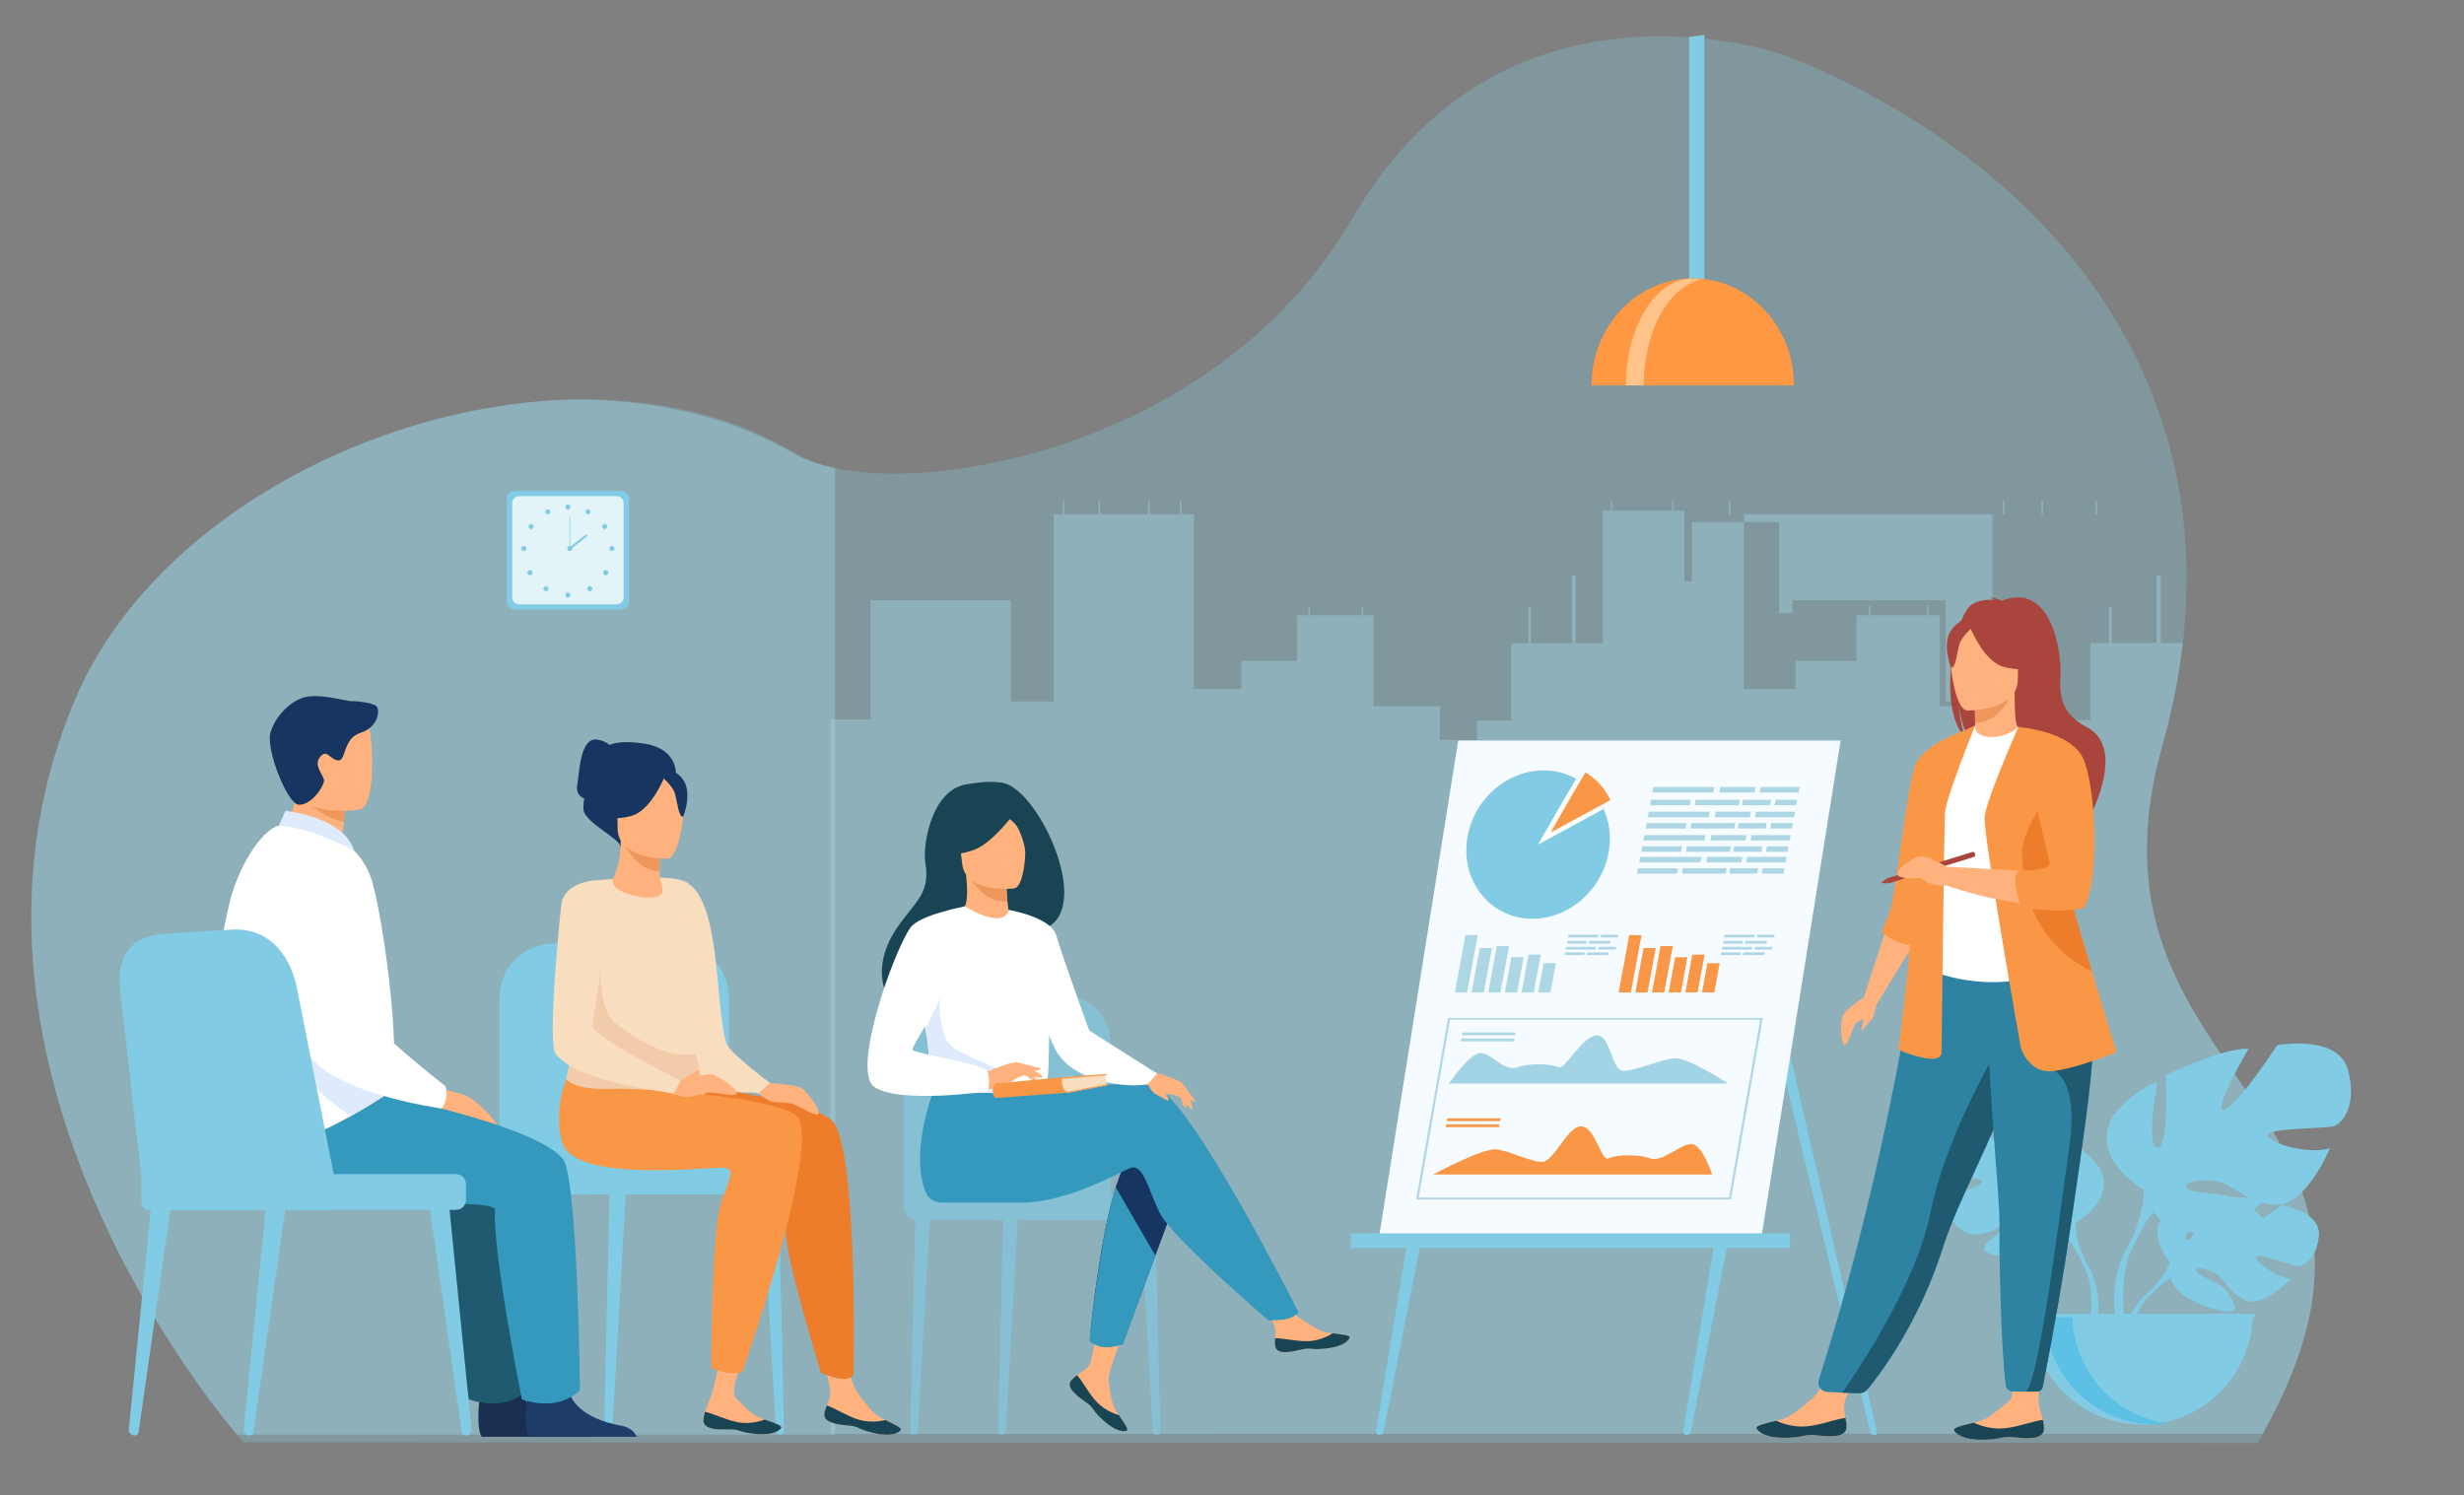 <svg xmlns="http://www.w3.org/2000/svg" xmlns:xlink="http://www.w3.org/1999/xlink" id="_x2018_&#xCE;&#xD3;&#xC8;_x5F_1" x="0px" y="0px" viewBox="0 0 3007.2 1824.9" style="enable-background:new 0 0 3007.2 1824.9;" xml:space="preserve"><rect x="0" y="0" width="3007.2" height="1824.9" fill="#808080" stroke="none"/><style type="text/css">	.st0{opacity:0.3;fill:#81CBE5;enable-background:new    ;}	.st1{opacity:0.4;}	.st2{fill:#A3D4E5;}	.st3{opacity:0.4;fill:#A3D4E5;}	.st4{fill:#81CBE5;}	.st5{fill:#FF9843;}	.st6{fill:#FFC48A;}	.st7{fill:#5CC1E5;}	.st8{fill:#F5FBFF;}	.st9{fill:#FFFFFF;}	.st10{fill:#F99746;}	.st11{fill:#AED7E5;}	.st12{fill:#FFB27D;}	.st13{fill:#184454;}	.st14{fill:#A9453D;}	.st15{fill:#ED975D;}	.st16{fill:#2E83A3;}	.st17{fill:#5F9AA8;}	.st18{fill:#1F5A70;}	.st19{fill:#ED7D2B;}	.st20{opacity:0.6;}	.st21{fill:#163560;}	.st22{fill:#3598BD;}	.st23{fill:#DFEBFD;}	.st24{fill:#F9DDBF;}	.st25{fill:#F2CCAA;}	.st26{fill:#1B3051;}	.st27{fill:#1E3C68;}	.st28{opacity:0.78;fill:#FFFFFF;}</style><path class="st0" d="M2639.3,908.9c4.5-15.8,8.4-31.4,11.8-46.9c5.8-26.2,10.1-52,13-77.2c1.5-13.2,2.7-26.3,3.4-39.3 c19.4-327.3-201.1-561.6-484.5-676.4c-19.3-7.8-349.6-117.3-531.5,195.9c-138.4,238.4-416.5,318.5-577.2,312.8 c-20-0.7-38.5-2.9-55-6.5c-19.6-4.3-36.4-10.6-49.8-18.7c-75.5-45.9-167.2-66.2-263-65c-247.5,2.9-522.2,148.8-614.3,365.1 c-30.4,71.3-46.4,142.3-51.8,211.4C21.1,1309,135.2,1529.5,217.5,1654c0,0,0,0,0,0.1c31,46.9,57.5,80.2,70.7,96 c0.3,0.4,0.6,0.7,0.9,1.1c5.1,6.1,8,9.3,8,9.3l2458.1,0.9c1.9-3.3,3.8-6.6,5.6-9.9c0.3-0.5,0.5-0.9,0.8-1.4v0 C2989.4,1342.5,2522.4,1323.8,2639.3,908.9z"></path><g class="st1">	<rect x="2444" y="611.7" class="st2" width="2.2" height="16"></rect>	<rect x="2491.3" y="611.7" class="st2" width="2.2" height="16"></rect>	<rect x="2557.3" y="611.7" class="st2" width="2.2" height="16"></rect>	<rect x="2109.7" y="611.7" class="st2" width="2.2" height="16"></rect>	<path class="st2" d="M2153.7,637.2h15.2c0.8,0.4,1.6,0.9,2.4,1.3v109.9h16.3v-15.8h186.9v123.5h57.1V627.7h-303.1v9.5L2153.7,637.2  L2153.7,637.2z"></path>	<path class="st2" d="M2639.3,908.9c4.5-15.8,8.4-31.4,11.8-46.9c5.8-26.2,10.1-52,13-77.2h-26.8v-82.4h-5.4v82.4h-54.6v-44h-3.4v44  h-22.8v94.3h-45.7v23.7h-49.2V862h-88.6V750.9h-13.9v-11.1h-2v11.1h-11.5v0h-57.4v-11.1h-2v11.1h-15v55.9l-74.4-0.3V841h-63.1  V637.2h-63.2v0.1h-0.1v16.5h0.1v11.3h-0.1v16.5h0.1v11.4h-0.1v16.5h0.1v0.1l-9.4-0.1v-86.2h-13.3v-12.3h-1.6v12.3h-73v-12.3h-1.6  v12.3h-9.9v10.9h-0.1v16.5h0.1v14.5h-0.1v16.5h0.1v11.4h-0.1v16.5h0.1v10.5h-0.1v16.5h0.1v10.5h-0.1v16.5h0.1v9.9h-0.1v10.5h0.1  v1.1h-33.1v-82.4h-4.9v82.4h-50v-44h-3.1v44h-20.9v94.3h-41.8v23.7h-45.1V862h-81.1V750.9h-12.7v-11.1h-1.8v11.1h-10.5v0h-52.6  v-11.1h-1.8v11.1h-13.7v55.9l-68.2-0.3V841h-57.8V627.7h-15.1v-16h-2v16h-36.8v-16h-2.1v16h-58.5v-16h-2.1v16h-41.3v-16h-2v16H1286  v228.4h-52.3V732.6h-171.2v145.5h-49v872.1l1748.1-0.2v0C2989.4,1342.5,2522.4,1323.8,2639.3,908.9z"></path></g><path class="st3" d="M1019.2,571.4v1179.7H289.1c-0.3-0.3-0.6-0.7-0.9-1.1c-13.2-15.8-39.7-49.1-70.7-96c0,0,0,0,0-0.1 c-82.3-124.5-196.4-345-177.2-589.8c5.4-69.1,21.4-140.1,51.8-211.4c92.1-216.3,366.8-362.2,614.3-365.1c94.9,1,185.4,21.5,260.5,65 C981,560.8,998.7,567.1,1019.2,571.4z"></path><g>	<path class="st4" d="M2080.1,42.6v317.7c0,16.1-3.9,29.3-8.7,29.3h-1.2c-4.8,0-8.7-13.2-8.7-29.3V45  C2067.6,44.1,2073.9,43.3,2080.1,42.6z"></path>	<path class="st5" d="M2065.9,339.8c-68.2,0-123.5,58.5-123.5,130.6h247C2189.4,398.3,2134.1,339.8,2065.9,339.8z"></path>	<path class="st6" d="M2075.7,341.4c-3.5-0.8-7.2-1.2-10.8-1.2c-44.4,0-80.5,58.3-80.5,130.2h21.7  C2006.1,404.4,2036.4,349.9,2075.7,341.4z"></path></g><g>	<g>		<path class="st4" d="M2648.3,1540.8c0,0-32.9-38.3-2-62.7c0,0,22.5-13.6,40.9-12.5c0,0-26,43.7-17.6,48   c8.4,4.3,25.5-50.7,25.5-50.7s51.3-5,67.8,3c0,0-43.8,35.9-34.6,38c9.2,2.1,56.6-33.1,56.6-33.1s47.7,8.1,45.2,37.2   s-19,38.1-26.2,37.3c-7.2-0.8-49.5-16.9-50.4-11c-0.9,5.9,24.5,25.3,42.3,26.2c0,0-33.6,37.1-56,26.4   c-22.4-10.7-24.3-27.7-38.2-34c-13.9-6.4-25.8-6.3-20.1,0.1c5.8,6.5,31,12.8,38.9,26.9c8,14.1,15.1,23.6-8,20.1   s-60.7-20.4-62.4-39.8C2648.3,1540.8,2648.3,1540.8,2648.3,1540.8z"></path>		<g>			<path class="st4" d="M2806.5,1508.7c0,0-129.6-5-158.2,32.1c0,0-6.3,19-25.8,36.2l-3,8.3c0,0,22.5-23.7,30.5-25.1    C2649.9,1560.1,2637.4,1514.2,2806.5,1508.7z"></path>			<path class="st4" d="M2622.5,1577c0,0-27.8,20.6-29.8,57.3l5,0.5c0,0,8.9-38,24.9-52.9C2638.8,1567,2622.5,1577,2622.5,1577z"></path>		</g>	</g>	<g>		<path class="st4" d="M2533.3,1492.5c0,0,52.3-29.3,27.9-69c0,0-19.5-24.4-40.4-30.7c0,0,11.2,59.3,0,60.7   c-11.2,1.4-7.7-66.9-7.7-66.9s-55.1-26.5-76.7-24.4c0,0,34.2,57.9,23,56.5s-49.5-60-49.5-60s-56.5-10.5-65.5,23   c-9.1,33.5,5.6,50.2,13.9,52.3c8.4,2.1,62.1,1.4,60.7,8.4c-1.4,7-37.6,18.1-57.9,11.9c0,0,22.3,55.1,51.6,52.3   c29.3-2.8,38.3-20.9,56.5-22.3c18.1-1.4,31.4,3.5,22.3,8.4c-9.1,4.9-39.7,1.6-54.4,14c-14.6,12.4-26.5,20.1,0.7,25.7   c27.2,5.6,76,2.1,85.8-18.8C2533.3,1492.5,2533.3,1492.5,2533.3,1492.5z"></path>		<g>			<path class="st4" d="M2370.2,1392.1c0,0,146.4,47.4,163.1,100.4c0,0-0.7,23.7,13.9,50.9v10.5c0,0-15.3-35.6-23.7-40.4    C2523.6,1513.4,2556.3,1467.4,2370.2,1392.1z"></path>			<path class="st4" d="M2547.3,1543.4c0,0,22.6,34.3,9.7,76l-5.8-1.6c0,0,5.6-46-6.2-69.1    C2533.2,1525.7,2547.3,1543.4,2547.3,1543.4z"></path>		</g>	</g>	<g>		<path class="st4" d="M2616.5,1452.1c0,0-68.9-38.6-36.8-91c0,0,25.7-32.2,53.3-40.4c0,0-14.7,78.1,0,80   c14.7,1.8,10.1-88.2,10.1-88.2s72.6-34.9,101.1-32.2c0,0-45,76.3-30.3,74.4c14.7-1.8,65.3-79,65.3-79s74.4-13.8,86.4,30.3   c11.9,44.1-7.4,66.2-18.4,68.9s-81.8,1.8-80,11c1.8,9.2,49.6,23.9,76.3,15.6c0,0-29.4,72.6-68,68.9c-38.6-3.7-50.5-27.6-74.4-29.4   s-41.4,4.6-29.4,11c11.9,6.4,52.4,2.1,71.7,18.5s34.9,26.5-0.9,33.9c-35.8,7.4-100.2,2.8-113-24.8   C2616.5,1452.1,2616.5,1452.1,2616.5,1452.1z"></path>		<g>			<path class="st4" d="M2831.6,1319.8c0,0-193,62.5-215.1,132.3c0,0,0.9,31.2-18.4,67.1v13.8c0,0,20.2-46.9,31.2-53.3    C2629.4,1479.7,2586.2,1419.1,2831.6,1319.8z"></path>			<path class="st4" d="M2598.1,1519.2c0,0-29.8,45.2-12.8,100.2l7.7-2.1c0,0-7.4-60.6,8.1-91.1    C2616.7,1495.8,2598.1,1519.2,2598.1,1519.2z"></path>		</g>	</g>	<path class="st4" d="M2614.2,1738.8c74.6,0,135-60.5,135-135h-270C2479.2,1678.3,2539.6,1738.8,2614.2,1738.8z"></path>	<path class="st7" d="M2647.4,1737.7c-5.5,0.7-11.1,1-16.8,1c-74.6,0-135-60.5-135-135h33.5  C2529.2,1672.6,2580.8,1729.5,2647.4,1737.7z"></path>	<rect x="2474.7" y="1603.7" class="st4" width="277.6" height="4.1"></rect></g><g>	<g>		<path class="st4" d="M2282.7,1748.7L2150,1198.1l9.3-21.7l131.4,572.3c0.3,1.5-0.8,2.9-2.3,2.9h-2.2   C2284.6,1751.5,2283.1,1750.4,2282.7,1748.7z"></path>	</g>	<g>		<g>			<path class="st4" d="M1683.9,1751.5L1683.9,1751.5c-2.7,0-4.8-2.4-4.4-5.1l39.1-236.9h16.7l-46.6,238    C1688.3,1749.9,1686.3,1751.5,1683.9,1751.5z"></path>		</g>		<g>			<path class="st4" d="M2058.8,1751.5L2058.8,1751.5c-2.7,0-4.8-2.4-4.4-5.1l39.1-236.9h16.7l-46.6,238    C2063.2,1749.9,2061.1,1751.5,2058.8,1751.5z"></path>		</g>		<polygon class="st8" points="2149.7,1510.1 1683,1510.1 1779.7,903.9 2246.4,903.9   "></polygon>		<rect x="1648.6" y="1505.4" class="st4" width="536" height="17.8"></rect>		<g>			<path class="st4" d="M1964.5,1030.7c-0.4,4.8-1.1,9.5-2.1,14.1c-9.7,43.3-48.3,76.5-91.9,76.6c-48.2,0.1-84.3-40.4-80.7-90.4    c3.7-50,45.8-90.6,94-90.7c10.1,0,19.7,1.7,28.5,5c4,1.5,7.8,3.2,11.4,5.3c7.8,4.4,14.8,10.1,20.6,16.9c3.3,3.8,6.2,7.8,8.7,12.2    c1.5,2.5,2.8,5.1,4.1,7.8c3.4,7.5,5.7,15.6,6.9,24.2c0.6,4.3,0.8,8.7,0.8,13.3C1964.7,1026.9,1964.6,1028.8,1964.5,1030.7z"></path>			<path class="st9" d="M1957.1,987.5l-79.9,43.3c0,0,33-58.1,46.5-80.3c7.8,4.4,14.8,10.1,20.6,16.9c3.3,3.8,6.2,7.8,8.7,12.2    C1954.5,982.2,1955.9,984.8,1957.1,987.5z"></path>			<path class="st10" d="M1965.4,976.6l-73,39.6c0,0,30.1-53,42.5-73.3c7.1,4,13.5,9.3,18.8,15.4c3,3.4,5.7,7.2,8,11.1    C1963.1,971.7,1964.3,974.1,1965.4,976.6z"></path>		</g>		<g>			<g>				<path class="st11" d="M2112.5,1464l-384.1,0l38.9-221.6l384.1,0L2112.5,1464z M1731.5,1461.7l378.7,0l38.1-217.2l-378.7,0     L1731.5,1461.7z"></path>			</g>			<g>				<path class="st10" d="M2089.6,1433.6l-340.7,0c0,0,60.4-32.4,77-30.7c16.6,1.7,40.4,14.8,55.7,15.3s31.9-45.5,49-43.3     c17.1,2.2,23.5,42.9,32.3,38.9c8.8-4,35.3-5.7,50.6,0c15.3,5.7,37.5-18.1,51-17.4C2077.9,1397.1,2089.6,1433.6,2089.6,1433.6z"></path>				<g>					<polygon class="st10" points="1830.8,1368.4 1765.8,1368.4 1766.4,1365 1831.4,1365      "></polygon>					<polygon class="st10" points="1829.6,1375.8 1764.5,1375.8 1765.1,1372.4 1830.2,1372.4      "></polygon>				</g>			</g>			<g>				<path class="st2" d="M1768.4,1322.5l340.7,0c0,0-49.1-32.4-66.2-30.7c-17.2,1.7-45.6,14.8-61.1,15.3     c-15.5,0.5-15.9-45.5-33.8-43.3c-17.8,2.2-38.5,42.8-45.9,38.9c-7.4-4-33.3-5.7-50.6,0c-17.3,5.7-31.2-18.1-44.9-17.4     C1792.9,1286,1768.4,1322.5,1768.4,1322.5z"></path>				<g>					<polygon class="st11" points="1849.2,1263.7 1784.2,1263.7 1784.8,1260.2 1849.8,1260.2      "></polygon>					<polygon class="st11" points="1847.9,1271.1 1782.9,1271 1783.5,1267.6 1848.5,1267.6      "></polygon>				</g>			</g>		</g>		<g>			<polygon class="st11" points="1790.5,1211.4 1775.6,1211.4 1788.5,1141.4 1803.5,1141.4    "></polygon>			<polygon class="st11" points="1810.9,1211.4 1795.9,1211.4 1806,1157.2 1820.9,1157.2    "></polygon>			<polygon class="st11" points="1831.2,1211.4 1816.3,1211.4 1826.8,1154.8 1841.7,1154.8    "></polygon>			<polygon class="st11" points="1851.6,1211.4 1836.6,1211.4 1844.6,1168.4 1859.5,1168.4    "></polygon>			<polygon class="st11" points="1871.9,1211.4 1857,1211.4 1865.5,1165.2 1880.5,1165.2    "></polygon>			<polygon class="st11" points="1892.3,1211.4 1877.3,1211.4 1884,1175.6 1898.9,1175.6    "></polygon>		</g>		<g>			<polygon class="st10" points="1990.4,1211.4 1975.5,1211.4 1988.4,1141.4 2003.4,1141.4    "></polygon>			<polygon class="st10" points="2010.7,1211.4 1995.8,1211.4 2005.9,1157.2 2020.8,1157.2    "></polygon>			<polygon class="st10" points="2031.1,1211.4 2016.2,1211.4 2026.7,1154.8 2041.6,1154.8    "></polygon>			<polygon class="st10" points="2051.5,1211.4 2036.5,1211.4 2044.5,1168.4 2059.4,1168.4    "></polygon>			<polygon class="st10" points="2071.8,1211.4 2056.9,1211.4 2065.4,1165.2 2080.4,1165.2    "></polygon>			<polygon class="st10" points="2092.2,1211.4 2077.2,1211.4 2083.9,1175.6 2098.8,1175.6    "></polygon>		</g>		<g>			<g>				<polygon class="st11" points="2062.3,982.8 2013.7,982.8 2014.9,976.2 2063.6,976.2     "></polygon>				<polygon class="st11" points="2122,982.8 2068.3,982.8 2069.5,976.2 2123.3,976.2     "></polygon>				<polygon class="st11" points="2160.3,982.8 2126,982.8 2127.3,976.2 2161.5,976.2     "></polygon>				<polygon class="st11" points="2192.3,982.8 2165.8,982.8 2167.1,976.2 2193.5,976.2     "></polygon>			</g>			<g>				<polygon class="st11" points="2057,1011.3 2008.4,1011.3 2009.6,1004.6 2058.2,1004.6     "></polygon>				<polygon class="st11" points="2116.7,1011.3 2063,1011.3 2064.2,1004.6 2117.9,1004.6     "></polygon>				<polygon class="st11" points="2154.9,1011.3 2120.7,1011.3 2122,1004.6 2156.2,1004.6     "></polygon>				<polygon class="st11" points="2186.9,1011.3 2160.5,1011.3 2161.7,1004.6 2188.2,1004.6     "></polygon>			</g>			<g>				<polygon class="st11" points="2091.2,967.3 2016.6,967.3 2017.9,960.6 2092.5,960.6     "></polygon>				<polygon class="st11" points="2141.4,967.3 2098.4,967.3 2099.6,960.6 2142.6,960.6     "></polygon>				<polygon class="st11" points="2195.2,967.3 2147.4,967.3 2148.7,960.6 2196.5,960.6     "></polygon>			</g>			<g>				<polygon class="st11" points="2085.6,997.5 2010.9,997.5 2012.2,990.8 2086.8,990.8     "></polygon>				<polygon class="st11" points="2135.7,997.5 2092.7,997.5 2093.9,990.8 2136.9,990.8     "></polygon>				<polygon class="st11" points="2189.5,997.5 2141.8,997.5 2143,990.8 2190.8,990.8     "></polygon>			</g>			<g>				<polygon class="st11" points="2051.7,1039.7 2003,1039.7 2004.3,1033 2052.9,1033     "></polygon>				<polygon class="st11" points="2111.3,1039.7 2057.6,1039.7 2058.9,1033 2112.6,1033     "></polygon>				<polygon class="st11" points="2149.6,1039.7 2115.4,1039.7 2116.6,1033 2150.9,1033     "></polygon>				<polygon class="st11" points="2181.6,1039.7 2155.2,1039.7 2156.4,1033 2182.8,1033     "></polygon>			</g>			<g>				<polygon class="st11" points="2080.2,1025.9 2005.6,1025.9 2006.8,1019.3 2081.5,1019.3     "></polygon>				<polygon class="st11" points="2130.4,1025.9 2087.3,1025.9 2088.6,1019.3 2131.6,1019.3     "></polygon>				<polygon class="st11" points="2184.2,1025.9 2136.4,1025.9 2137.7,1019.3 2185.4,1019.3     "></polygon>			</g>			<g>				<polygon class="st11" points="2046.7,1066.3 1998,1066.3 1999.3,1059.7 2047.9,1059.7     "></polygon>				<polygon class="st11" points="2106.3,1066.3 2052.6,1066.3 2053.9,1059.7 2107.6,1059.7     "></polygon>				<polygon class="st11" points="2144.6,1066.3 2110.4,1066.3 2111.6,1059.7 2145.9,1059.7     "></polygon>				<polygon class="st11" points="2176.6,1066.3 2150.1,1066.3 2151.4,1059.7 2177.8,1059.7     "></polygon>			</g>			<g>				<polygon class="st11" points="2075.2,1052.6 2000.6,1052.6 2001.8,1045.9 2076.5,1045.9     "></polygon>				<polygon class="st11" points="2125.3,1052.6 2082.3,1052.6 2083.6,1045.9 2126.6,1045.9     "></polygon>				<polygon class="st11" points="2179.2,1052.6 2131.4,1052.6 2132.7,1045.9 2180.4,1045.9     "></polygon>			</g>		</g>		<g>			<polygon class="st11" points="1936,1151.8 1912.2,1151.8 1912.8,1148.5 1936.6,1148.5    "></polygon>			<polygon class="st11" points="1965.2,1151.8 1938.9,1151.8 1939.5,1148.5 1965.8,1148.5    "></polygon>			<polygon class="st11" points="1933.3,1165.7 1909.5,1165.7 1910.2,1162.4 1934,1162.4    "></polygon>			<polygon class="st11" points="1962.6,1165.7 1936.3,1165.7 1936.9,1162.4 1963.2,1162.4    "></polygon>			<polygon class="st11" points="1950.1,1144.2 1913.6,1144.2 1914.2,1140.9 1950.7,1140.9    "></polygon>			<polygon class="st11" points="1974.6,1144.2 1953.6,1144.2 1954.2,1140.9 1975.3,1140.9    "></polygon>			<polygon class="st11" points="1947.3,1159 1910.8,1159 1911.4,1155.7 1947.9,1155.7    "></polygon>			<polygon class="st11" points="1971.9,1159 1950.8,1159 1951.4,1155.7 1972.5,1155.7    "></polygon>		</g>		<g>			<polygon class="st11" points="2126.7,1151.8 2102.9,1151.8 2103.5,1148.5 2127.3,1148.5    "></polygon>			<polygon class="st11" points="2155.9,1151.8 2129.6,1151.8 2130.2,1148.5 2156.5,1148.5    "></polygon>			<polygon class="st11" points="2124.1,1165.7 2100.3,1165.7 2100.9,1162.4 2124.7,1162.4    "></polygon>			<polygon class="st11" points="2153.3,1165.7 2127,1165.7 2127.6,1162.4 2153.9,1162.4    "></polygon>			<polygon class="st11" points="2140.8,1144.2 2104.3,1144.2 2104.9,1140.9 2141.4,1140.9    "></polygon>			<polygon class="st11" points="2165.4,1144.2 2144.3,1144.2 2144.9,1140.9 2166,1140.9    "></polygon>			<polygon class="st11" points="2138,1159 2101.5,1159 2102.1,1155.7 2138.7,1155.7    "></polygon>			<polygon class="st11" points="2162.6,1159 2141.5,1159 2142.1,1155.7 2163.2,1155.7    "></polygon>		</g>	</g></g><g>	<g>		<path class="st12" d="M2253.3,1742.6c-0.8,11.4-16.9,11.5-35.2,9.4c-18.2-2.1-13.4,2.5-38.9,2.9c-25.5,0.4-34.3-8.1-35.6-11.7   c-1.1-3.2,11.2-6,24.4-9.2c1.7-0.4,3.3-0.8,5-1.2c14.8-3.8,24.7-14.9,37.4-24.6c12-9.2,27.5-42.4,27.5-42.4l34.9-1.6   c0,0-14.7,29.8-20.2,42.7c-3.2,7.6-1.9,16.8-0.5,24C2252.9,1734.6,2253.6,1738.5,2253.3,1742.6z"></path>		<path class="st13" d="M2218.2,1752c-18.2-2.1-13.4,2.5-38.9,2.9c-25.5,0.4-34.3-8.1-35.6-11.7c-1.1-3.2,11.2-6,24.4-9.2l0.2,0.2   c0,0,16.4,8.8,37.5,6.7c17.1-1.7,34.6-8.9,46.5-10.2c0.8,3.9,1.5,7.8,1.2,11.9C2252.5,1754,2236.4,1754.1,2218.2,1752z"></path>	</g>	<g>		<path class="st12" d="M2494.3,1744.9c-0.8,11.4-16.9,11.5-35.1,9.4c-18.2-2.1-13.4,2.5-38.9,2.9c-25.5,0.4-34.4-8.1-35.6-11.7   c-1.1-3.2,11.2-6,24.4-9.2c1.7-0.4,3.3-0.8,5-1.2c14.8-3.8,24.6-14.9,37.3-24.6c12-9.2,0-63.7,0-63.7l38.4-3.7   c0,0-1.8,45.9-1.8,66.7c0,8.2,3.8,16.1,5.2,23.3C2493.9,1736.9,2494.6,1740.9,2494.3,1744.9z"></path>		<path class="st13" d="M2459.2,1754.4c-18.2-2.1-13.4,2.5-38.9,2.9c-25.5,0.4-34.4-8.1-35.6-11.7c-1.1-3.2,11.2-6,24.4-9.2l0.2,0.2   c0,0,16.5,8.8,37.5,6.7c17.1-1.7,34.6-8.9,46.5-10.2c0.8,3.9,1.5,7.8,1.2,11.8C2493.5,1756.3,2477.4,1756.5,2459.2,1754.4z"></path>	</g>	<path class="st14" d="M2382.3,803.7c-6.6-27.2,3-39.8,11.6-46.6c4.1-10,8.8-17.2,13.6-19.9c8.7-5,19.2-5.5,26.5-5.1  c-1.9-1.9-5.6-2.7-5.6-2.7c4.5-0.7,14.7,3.8,14.7,3.8c63.1-24.3,73,68.6,71.6,90.1c-1.3,21.6-1.1,47,31.7,64  c62.6,32.4-20.8,154.6-20.8,154.6c1.6-17.4-78.8-109.4-120.8-137c-10.2-15-13.8-41.6-14.1-43.7c1.8,21.1,5.4,32.9,8.6,39.5  C2380.1,883.3,2377.3,841,2382.3,803.7z"></path>	<path class="st12" d="M2407.2,906.5c-0.2,0.1,20.3,10.7,35.7,6.5c14.5-3.9,23.9-22.7,23.7-22.8c-6.1-1.2-7.9-9.6-7.8-45.9l-2.8,0.5  l-46.6,9.2c0,0,1.1,14.7,1.1,28.5C2410.6,894.2,2409.9,905.2,2407.2,906.5z"></path>	<path class="st15" d="M2409.5,854.1c0,0,1.1,14.7,1.1,28.5c26.1-0.7,39.9-24.5,45.5-37.7L2409.5,854.1z"></path>	<path class="st16" d="M2219.8,1684.1c-2.3,7.2,2.9,14.6,10.4,14.9l18.2,0.9l19.3,0.6c4.8,0.1,9.4-2,12.5-5.7  c15.4-18.9,62.7-81.8,91.5-173.2c0.8-2.6,1.7-5.2,2.6-7.8c19-55.3,58.3-124.7,79-187.6c3.3-10,6.3-19.4,8.9-28.3  c0.9-2.9,1.7-5.7,2.5-8.4c15.3-53.1,19.7-87.9,23.8-125.1l-149.6,1.2C2338.6,1165.5,2307.1,1410.4,2219.8,1684.1z"></path>	<path class="st9" d="M2359.6,1079.6c0.4,71.2-10.4,101.8-10.4,101.8s64.1,32.6,140.2,8.6c0.9-0.3,54.5-15.5,54.5-15.5  c-1.3-2.9-11.9-50.5-13.1-53.2c-16.1-34.5-20.5-49-22.4-59.6c-3.5-19.8-3.6-40.3-1.9-59.7c4.6-51.2,18.5-93.7,18.5-93.7  c-20.8-4.7-40.2-13-61.8-21.1c-5,6.2-20.2,12.7-33.3,12.4c-15.2-0.3-20.1-6.8-19.3-13.9c-16.2,9-29.1,17.5-29.1,17.5  c-13.7,23.9-41.6,47-43.6,83.6C2337.4,995.8,2359.6,1077.6,2359.6,1079.6z"></path>	<path class="st17" d="M2488.3,1087.5c6.5,9.3,19.1,65.5,50.3,72.6c-16.1-40.1-28.3-57.7-30.2-70c-3.5-23-3.6-46.8-1.9-69.3  c-10.4-18.3-18.2-30.9-18.2-30.9c-0.8-3-16.6-51.7-21.7-8.1C2461.6,1025.4,2481,1077.1,2488.3,1087.5z"></path>	<path class="st12" d="M2400.8,867.2c0,0,61.7,1,61.8-37.4s8-64.2-31.4-66.5c-39.4-2.3-47.1,12.4-50.2,25.2  C2377.8,801.3,2384.7,865.9,2400.8,867.2z"></path>	<path class="st14" d="M2403,762.3c0,0,16.9,45.1,42.8,51.8c25.9,6.7,37.2-0.3,37.2-0.3s-19.9-15.8-24-43.4  C2459.1,770.4,2415.8,740.8,2403,762.3z"></path>	<path class="st14" d="M2407.2,766c0,0-12.6,10.1-15.7,19.9c-3.1,9.8-4.5,30-10.3,29.3c0,0-12.7-30.7,1.6-48  C2397.9,748.7,2407.2,766,2407.2,766z"></path>	<polygon class="st12" points="2303.6,1129 2274.5,1217.9 2291.1,1224.5 2339.3,1146  "></polygon>	<path class="st10" d="M2382.2,897.9c0,0-34.4,13.6-44.3,34.9c-10,21.3-25,163.9-31,178.6c-6,14.7-10.5,26.3-10.5,26.3  s17.3,14.6,34.8,15.7C2348.6,1154.4,2382.2,897.9,2382.2,897.9z"></path>	<path class="st10" d="M2410.6,885.6c0,0-35.7,88.2-36.8,106.1c-1.1,17.9-4.2,292-4.2,292s2.1,12.6-22.1,7.4  c-24.2-5.3-30.5-10.5-30.5-10.5s23.1-169.1,16.8-227.9c-6.3-58.8,48.3-154.8,48.3-154.8L2410.6,885.6z"></path>	<path class="st18" d="M2248.3,1699.9l20.9,0.6c3.7,0.1,7.3-1.5,9.7-4.4c14.1-17,63.1-80.8,92.6-174.5c0.8-2.6,1.7-5.2,2.6-7.8  c19-55.3,58.3-124.7,79-187.6c3.3-10,6.3-19.4,8.9-28.3c0.9-2.9,1.7-5.7,2.5-8.4l-22-16.7c0,0-66.2,107.1-86.6,208  C2338.1,1568.3,2266.8,1673.7,2248.3,1699.9z"></path>	<path class="st16" d="M2440.2,1490.1c-0.4,46.4,1.8,149.8,7.5,200.3c0.5,4.6,4.4,8.1,9.1,8.1h15.6c6.6,0,11.5,0,14.8-0.1  c2.8,0,5.2-2.1,5.8-4.8c15.5-79,26.6-144.7,34.8-201.4c6.8-47.5,12.9-88.2,17.5-123.2c4.7-35.3,7.9-64.8,9.1-89.7  c0.2-3.9,0.3-7.8,0.4-11.5c0.1-3.7,0.1-7.4,0.1-10.9l-129.3-12.6C2427.1,1330.2,2440.4,1461.6,2440.2,1490.1z"></path>	<path class="st18" d="M2472.4,1698.5c5.9,0,10.5,0,13.7-0.1c3.4,0,6.4-2.5,7-5.9c15.4-78.6,26.5-143.9,34.6-200.4  c6.8-47.5,12.9-88.2,17.5-123.2c4.7-35.3,7.9-64.8,9.1-89.7l-47.4,27.9c0,0,30.3,10.7,18.7,91.6  C2514.1,1479.6,2488.5,1687.1,2472.4,1698.5z"></path>	<path class="st10" d="M2466.3,1278.5c0,0,9.1,32.9,40.6,28.7s76.3-23.1,76.3-23.1s-13.5-42.6-30.2-98.5  c-20.3-67.7-45.4-154.9-57.2-209.9c-3.3-15.4-5.6-28.3-6.4-37.5l-26.1-50.7c0,0-39,87.5-41.1,109.5  C2420.1,1019,2466.3,1278.5,2466.3,1278.5z"></path>	<path class="st12" d="M2497.7,993.7l-34.5-106.3c0.1,0,43.6,12.9,65.5,24c0,0,13.7,17.6,22.1,58.3c0,0,8.9,97.6-11,133.3  c0,0-63,12.6-163.9-22.1v-23.1c0,0,110.3,5.8,132.9,8.4L2497.7,993.7z"></path>	<path class="st19" d="M2467.7,1043.2c1.4,35.7,9.8,105,84.7,142.1c0.2,0.1,0.4,0.2,0.6,0.3c-20.3-67.7-45.4-154.9-57.2-209.9  C2482,996.2,2466.9,1023.5,2467.7,1043.2z"></path>	<path class="st10" d="M2463.2,887.4c0,0,64,4.5,79.4,38.8s20.3,148.5,0.7,182.1c0,0-27,7.7-74.7-1.2c-0.6-0.1-1.2-0.2-1.8-0.3  c0,0-15.2-37.3-1.6-44.6c0,0,40.3,2.1,36.1-11.2C2497.1,1037.6,2463.2,887.4,2463.2,887.4z"></path>	<g>		<path class="st14" d="M2302.9,1072.2l1.9,6.1l105-32.6c0,0,1.4-1.6,0.7-3.7c-0.8-2.3-2.6-2.3-2.6-2.3L2302.9,1072.2z"></path>		<polygon class="st14" points="2295.3,1077.9 2302.9,1072.2 2304.7,1078.2   "></polygon>	</g>	<path class="st12" d="M2278.6,1215.4c0,0-26.6,14.7-30.1,25.9c-3.5,11.2-1.1,34.7,3.1,34.3c4.2-0.4,10.5-25.2,14-27  c3.5-1.8,8.4-7,8.4-3.2c0,3.9-3.5,10.9-1.8,11.9c1.8,1.1,7.4-9.8,11.2-11.9c3.9-2.1,5.5-19.4,9.2-24.1  C2296.5,1216.8,2278.6,1215.4,2278.6,1215.4z"></path>	<path class="st12" d="M2375.9,1057.9c0,0-23.8-14.7-33.8-12.4c-10,2.3-35.4,20.7-23.2,24.7s22.2-0.2,26.9,2.7  c4.7,2.9,8.2,8.2,30.1,8.1C2397.9,1080.9,2375.9,1057.9,2375.9,1057.9z"></path></g><g>	<g class="st20">		<g>			<path class="st4" d="M1222.8,1751.5h-0.4c-2.3,0-4.2-1.9-4.1-4.2l6.3-271l18.4-2.1l-15.7,273.1    C1227.1,1749.7,1225.2,1751.5,1222.8,1751.5z"></path>		</g>		<g>			<path class="st4" d="M1115.5,1751.5h-0.4c-2.3,0-4.2-1.9-4.1-4.2l6.3-271l18.4-2.1l-15.7,273.1    C1119.8,1749.7,1117.8,1751.5,1115.5,1751.5z"></path>		</g>		<g>			<path class="st4" d="M1411.6,1751.5h0.4c2.3,0,4.2-1.9,4.1-4.2l-6.3-271l-18.4-2.1l15.7,273.1    C1407.3,1749.7,1409.2,1751.5,1411.6,1751.5z"></path>		</g>		<path class="st4" d="M1103.3,1459.5v-185.7c0-32.7,26.5-59.2,59.2-59.2h133.8c32.7,0,59.2,26.5,59.2,59.2v192.8L1103.3,1459.5z"></path>		<path class="st4" d="M1379.3,1488.8H1119c-8.7,0-15.8-7.1-15.8-15.8v-13.5h276.1V1488.8z"></path>		<path class="st4" d="M1411.8,1488.8h-198.4c-6.4,0-11.7-5.2-11.7-11.7v-6c0-6.4,5.2-11.7,11.7-11.7h198.4   c6.4,0,11.7,5.2,11.7,11.7v6C1423.4,1483.6,1418.2,1488.8,1411.8,1488.8z"></path>	</g>	<g>		<path class="st12" d="M1556.5,1643.5c1.9,9.3,15.2,7.8,30,4.1s11.3,0.7,32.5-1.7s27.6-10.2,28.2-13.4c0.6-2.8-9.9-3.8-21.1-5.1   c-1.4-0.2-2.8-0.3-4.2-0.5c-12.7-1.6-21.9-9.8-33.4-16.5c-10.9-6.4-27.1-32.2-27.1-32.2l-29,2.3c0,0,15.2,23.1,21.1,33.2   c3.5,5.9,3.3,13.7,2.8,19.8C1556,1636.8,1555.8,1640.2,1556.5,1643.5z"></path>		<path class="st13" d="M1586.5,1647.6c14.9-3.6,11.3,0.7,32.5-1.7s27.6-10.2,28.2-13.4c0.6-2.8-9.9-3.8-21.1-5.1l-0.1,0.2   c0,0-12.7,9-30.3,9.4c-14.4,0.3-29.6-3.8-39.5-3.6c-0.2,3.3-0.4,6.6,0.2,9.9C1558.3,1652.8,1571.7,1651.2,1586.5,1647.6z"></path>		<path class="st12" d="M1307.2,1685.2c-5.8,7.6,4.2,16.5,16.8,25.3c12.6,8.7,7,8.9,22.7,23.3c15.7,14.3,25.9,13.9,28.7,12.3   c2.5-1.4-3.7-9.9-10.1-19.2c-0.8-1.2-1.6-2.3-2.4-3.5c-7.2-10.5-7.2-22.9-9.8-36c-2.4-12.4,17.8-57.8,17.8-57.8l-32.5-4.1   c0,0-4.2,27.5-7.9,38.5c-2.1,6.5-11.2,10.8-16,14.5C1311.9,1680.5,1309.2,1682.5,1307.2,1685.2z"></path>		<path class="st13" d="M1323.9,1710.5c12.6,8.7,7,8.9,22.7,23.3c15.7,14.3,25.9,13.9,28.7,12.3c2.5-1.4-3.7-9.9-10.1-19.2l-0.2,0.1   c0,0-15.1-3.6-27.1-16.5c-9.8-10.5-16.7-24.7-23.4-32c-2.6,2-5.3,4.1-7.3,6.7C1301.4,1692.8,1311.4,1701.7,1323.9,1710.5z"></path>		<path class="st21" d="M1439.7,1452.8l-29.6,79.8l-38.7,104.1c0,0-10.5,1-20.6-1.9c-9.3-2.7-19.9-9.7-19.9-9.7s10.7-111.8,30.8-176   c5.1-16.5,10.9-29.8,17.2-37.3C1410.1,1375.1,1439.7,1452.8,1439.7,1452.8z"></path>		<path class="st22" d="M1409.6,1326.1c-19.4-6.3-77.9-2.5-133.6,8.4l-8.5-14.9l-120.2-9.4c0,0-39.7,87.9-17.9,144   c3.2,8.2,9.5,13.5,20.3,13.7c0,0,1.8,0,1.8,0c0,0,71.5,0,94.7,0c59.8,0,126.5-41.1,135.1-42.8c14.1-2.8,19.8,25.4,33.9,55.1   c14.1,29.7,132.8,131.4,132.8,131.4s18.2,0.2,25.8-2.6c8.1-3,11.1-7,11.1-7S1453.4,1340.3,1409.6,1326.1z"></path>		<path class="st13" d="M1225.4,955.9c-16.9-4-39.9,0.7-43.7,1.1c-45.6,5.3-55.8,76.2-52.4,96c6.3,36.5-11.3,46.8-32.2,76.1   c-42,58.6-13,106.9,21.2,118.8c20.5,7.2,48.5-12.4,48.5-12.4c0.5,0.2,72.6-68.6,108.2-102   C1334.8,1108.9,1268.5,966.1,1225.4,955.9z"></path>		<path class="st12" d="M1235.2,1123c0.2,0.1-18.6,12.3-33.9,9.8c-14.4-2.4-29.7-21.2-29.5-21.3c5.8-1.8,11-8.6,7.3-43.6l2.7,0.3   l46,4.4c0,0,0.4,14.3,1.7,27.7C1230.7,1111.5,1232.5,1122.1,1235.2,1123z"></path>		<path class="st15" d="M1227.9,1072.5c0,0,0.4,14.3,1.7,27.7c-25.3,1.8-41-19.9-47.7-32.1L1227.9,1072.5z"></path>		<path class="st12" d="M1237.7,1084.4c0,0-59.7,7-63.4-30.3c-3.8-37.2-14-61.4,23.9-67.4c37.9-6,46.8,7.4,51.1,19.5   C1253.5,1018.4,1253.1,1081.6,1237.7,1084.4z"></path>		<path class="st13" d="M1242.1,987.1c0,0-28.8,41.3-53.3,50.2c-24.5,9-36,3.3-36,3.3s11.7-16.1,15.5-38.2   c1.1-6.5,5.7-11.9,11.9-14.1C1197.7,982.2,1231.6,972.9,1242.1,987.1z"></path>		<path class="st13" d="M1218.3,990.2c0,0,15.4,8.8,21.6,16.7c5.9,7.6,12.3,27.8,11.4,36.6c0,0,9.7-42.3-5.8-57.7   C1228.9,969.4,1218.3,990.2,1218.3,990.2z"></path>		<path class="st9" d="M1281.1,1221.8c-1.8,120.5-0.5,95.3-13.7,106.8c-3.2,2.8-12.1,4.4-23.9,5.2c-37,2.5-101.9-3.6-104.4-10.5   c-8.5-23.6-2.5-31-9.6-67.2c-0.7-3.8-1.7-8-2.7-12.6c-5.9-24.8-11.7-33.3,9.3-73.2c19.1-36.2,39.7-65.1,41.5-64   c50.3,29.9,53.6,4.3,53.6,4.3S1282,1163,1281.1,1221.8z"></path>		<path class="st22" d="M1410.1,1532.6l-39.6,108.5c0,0-14.2,4.6-24.6,3.1c-10.5-1.5-16.3-7.3-16.3-7.3s12.1-123.5,32.1-187.7   L1410.1,1532.6z"></path>		<path class="st9" d="M1231.2,1110.6c0,0,51.8,8.8,57.9,31.1c6.1,22.3,50.6,145.2,50.6,145.2s-35,12.9-47.2,0.8   c-12.2-12.2-42.3-112.9-42.3-112.9L1231.2,1110.6z"></path>		<path class="st23" d="M1243.5,1333.7c-37,2.5-101.9-3.6-104.4-10.5c-8.5-23.6-2.5-31-9.6-67.2l17.3-39.5c0,0-2.5,45.2,14,59.9   c16.5,14.7,67.5,28.4,75.5,40.7C1240.2,1323.1,1242.8,1329,1243.5,1333.7z"></path>		<g>			<path class="st12" d="M1246.5,1308c0,0,11,9.5,14.1,10.3c3.1,0.8,4.9,0.1,4.9,0.1l-8-9.4L1246.5,1308z"></path>			<path class="st12" d="M1242.2,1296.8l27.9,7.2c0,0-0.7,2-3.9,2.5c-3.2,0.5-11.6-0.8-11.6-0.8L1242.2,1296.8z"></path>			<path class="st12" d="M1194.9,1312.2c0,0,39.8-17.7,47.3-15.4c7.5,2.3,26.6,12.5,29.6,16.8c3,4.3-15.7-0.5-21.5-0.9    c-3.8-0.2-12.6,5-16.9,7.5c-18.3,10.5-31.1,9.6-31.1,9.6L1194.9,1312.2z"></path>		</g>		<path class="st9" d="M1177.6,1106.3c0,0-56.3,10.6-66.7,26.2c-22.8,34-71.2,175.1-44.1,194c30.5,21.3,139,5.6,139,5.6   s3.6-16.9-1.4-25c-5-8.2-86.6-21.3-90.4-25.1s37.2-58.2,32.8-68.7C1132.9,1179.9,1177.6,1106.3,1177.6,1106.3z"></path>		<g>			<path class="st12" d="M1400.1,1306.2c0,0,39.4,10.6,43.4,16.8c4.1,6.1,12,24.8,11.6,29.7c-0.3,4.9-11.1-9.7-15.1-13.4    c-2.6-2.4-12.1-3.8-16.7-4.6c-11.7-1.9-17.4-7.3-21.7-9.9c-2.9-1.8-6.5-1.5-6.5-1.5L1400.1,1306.2z"></path>			<path class="st12" d="M1440.1,1333.6c0,0,2.4,13.4,4.2,15.8s3.5,2.9,3.5,2.9l-0.3-11.6L1440.1,1333.6z"></path>			<path class="st12" d="M1443.5,1322.9l16,21.7c0,0-1.7,1-4.3-0.5c-2.6-1.5-8-7.4-8-7.4L1443.5,1322.9z"></path>			<path class="st12" d="M1401.6,1324.7c0,0,3.7,8.9,10.9,12c7.3,3.2,12.6,8,13.8,6.2s-5.5-10.7-5.5-10.7L1401.6,1324.7z"></path>		</g>		<path class="st9" d="M1329.2,1257.8l82.8,52.4c0,0-8.7,11.6-11.6,12.7c-15.3,5.6-84.3,0.2-108-35.2L1329.2,1257.8z"></path>		<g>			<path class="st24" d="M1296.3,1314.8c4.9,0,53.5-3.4,53.5-3.4s-1.4,8.6,1.6,13.2l-47.4,9.1l-9.7-2.9L1296.3,1314.8z"></path>			<g>				<path class="st10" d="M1215.2,1322.6l81.1-7.8c0,0-2.9,15,7.7,18.9l-89.4,6.5C1214.7,1340.2,1207.5,1330.1,1215.2,1322.6z"></path>				<path class="st10" d="M1349.7,1312.5l-54.8,4.2c0,0,0.4-1.9,1.4-1.9c1,0,54.5-3.9,54.5-3.9l-0.2,1.5L1349.7,1312.5z"></path>				<polygon class="st10" points="1304.1,1333.7 1352.3,1324.5 1351.9,1323.3 1300.5,1333.1     "></polygon>			</g>		</g>	</g></g><g>	<g>		<g>			<path class="st4" d="M742.3,1751.1h-0.4c-2.6,0-4.6-2.1-4.6-4.7l6.9-302.6l20.4-2.4l-17.4,305    C747.1,1749,744.9,1751.1,742.3,1751.1z"></path>		</g>		<g>			<path class="st4" d="M623.2,1751.1h-0.4c-2.6,0-4.6-2.1-4.6-4.7l6.9-302.6l20.4-2.4l-17.4,305    C628,1749,625.8,1751.1,623.2,1751.1z"></path>		</g>		<g>			<path class="st4" d="M951.9,1751.1h0.4c2.6,0,4.6-2.1,4.6-4.7l-6.9-302.6l-20.4-2.4l17.4,305    C947.1,1749,949.3,1751.1,951.9,1751.1z"></path>		</g>		<path class="st4" d="M609.6,1425.1v-207.3c0-36.5,29.4-66.1,65.7-66.1h148.5c36.3,0,65.7,29.6,65.7,66.1V1433L609.6,1425.1z"></path>		<path class="st4" d="M916.1,1457.8H627.2c-9.7,0-17.6-7.9-17.6-17.6v-15.2h306.5V1457.8z"></path>		<path class="st4" d="M952.1,1457.8H731.9c-7.2,0-13-5.8-13-13v-6.8c0-7.2,5.8-13,13-13h220.1c7.2,0,13,5.8,13,13v6.8   C965,1452,959.2,1457.8,952.1,1457.8z"></path>	</g>	<g>		<path class="st24" d="M833.8,1075.1c0,0-12.4,10.6-15.1,38c-2.1,20.8,12.4,182.5,23.3,195.3c30.6,36.1,68.9,20.9,83.9,26.4   l14.2-12.7c0,0-49.8-36.8-53.6-48.7C871.9,1227.1,880.9,1092.5,833.8,1075.1z"></path>		<path class="st21" d="M824.9,943.2c0,0,0.8-29.6-38.3-35.5s-49.9,3.3-56.6,13.3c-6.6,10-19.1,50.7-17.9,66.9   c1.2,16.2,45.8,36.2,45.1,45.7C756.6,1043.1,824.9,943.2,824.9,943.2z"></path>		<path class="st12" d="M1006.2,1725.5c-1.3,10,12.4,13,28.3,14.4c15.9,1.4,11,4.5,32.6,9.4c21.7,4.8,30.6-0.9,32.3-3.9   c1.5-2.6-8.5-7.1-19.1-12.3c-1.3-0.6-2.7-1.3-4-1.9c-12-5.9-18.4-17.3-27.5-27.9c-8.6-10.1-16.1-41.6-16.1-41.6l-29.4-7.5   c0,0,7.3,28.4,9.8,40.5c1.4,7.1-1.3,14.9-3.8,20.8C1008,1718.7,1006.7,1722,1006.2,1725.5z"></path>		<path class="st13" d="M1034.5,1739.9c15.9,1.4,11,4.5,32.6,9.4c21.7,4.8,30.6-0.9,32.3-3.9c1.5-2.6-8.5-7.1-19.1-12.3l-0.2,0.2   c0,0-15.5,4.7-33.1-0.8c-14.3-4.5-27.9-13.8-37.8-17c-1.3,3.2-2.6,6.5-3.1,10.1C1005,1735.5,1018.6,1738.5,1034.5,1739.9z"></path>		<path class="st19" d="M785.9,1317c0,0,196.7,20.4,229.2,50.5s26.7,310.7,26.7,310.7c-5,5.2-8.8,5.1-16.7,4.5   c-7.7-0.6-23.3-7.2-23.3-7.2s-42.1-137.8-42.7-169.7c-0.5-31.9-7.2-86-20.6-89.2c-13.4-3.2-172.6,14.7-190.1-35.6   c-17.5-50.3,11.5-91.7,11.5-91.7L785.9,1317z"></path>		<path class="st24" d="M694,1367.7c8.5,5.7,23.7,14.4,49.1,15.4c45.6,1.7,102.4-3.8,113.6-14.3c2.9-2.7,4.3-7.3,4.7-13   c1.2-17.5-7.1-46.3-12.7-70.1c-3.6-15.5-6.1-28.8-4.1-35.7c6.2-20.8,25.4-63.2,27-77.1c1.7-13.9-15-88.5-37.9-97.8   c-23-9.2-111.6,0-111.6,0c-34.6,7-36.1,80.9-24.6,143.7c0.3,1.6,0.6,3.2,0.9,4.8C710.9,1287.5,670.3,1351.8,694,1367.7z"></path>		<g>			<path class="st12" d="M808.6,1088.7c-0.6,4.1-11.7,10.6-35.4,4.4c-22.7-6-25.4-13.4-25.4-18.3c0-5.8,9.9-13.6,9.7-49.1l2.7,0.5    l45.8,9.1c0,0-1,14.4-1.1,28C804.9,1074.6,809.6,1081.9,808.6,1088.7z"></path>			<path class="st15" d="M806,1035.3c0,0-1,14.4-1.1,28c-25.6-0.7-39.2-24.1-44.7-37.1L806,1035.3z"></path>			<path class="st12" d="M814.5,1048.1c0,0-60.6,1-60.7-36.8c0-37.8-7.9-63.1,30.8-65.3c38.7-2.2,46.2,12.2,49.3,24.8    C837.1,983.4,830.3,1046.9,814.5,1048.1z"></path>			<path class="st21" d="M812.3,945.1c0,0-16.6,44.3-42.1,50.9c-25.5,6.5-36.5-0.3-36.5-0.3s19.5-15.5,23.6-42.6    C757.3,953.1,799.8,924,812.3,945.1z"></path>			<path class="st21" d="M808.2,948.7c0,0,12.4,9.9,15.4,19.5c3,9.6,4.4,29.4,10.2,28.7c0,0,12.5-30.1-1.5-47.1    C817.3,931.8,808.2,948.7,808.2,948.7z"></path>		</g>		<path class="st12" d="M858.5,1733.7c-0.1,10.1,13.8,11.5,29.7,11s11.4,3.2,33.5,5.5c22.1,2.3,30.3-4.5,31.7-7.6   c1.2-2.8-9.2-6.1-20.4-10c-1.4-0.5-2.8-1-4.2-1.5c-12.6-4.5-20.2-15-30.5-24.5c-9.7-9,11.7-52.7,11.7-52.7l-28.1-13.9   c0,0-5.3,31.2-12.2,58.4c-1.8,7-7.5,18.7-9.3,24.8C859.5,1726.8,858.5,1730.2,858.5,1733.7z"></path>		<path class="st25" d="M695.2,1360.1c8.5,5.7,22.5,21.9,47.9,22.9c42-9.6,89.9-20.7,118.4-27.3c1.2-17.5-7.1-46.3-12.7-70.1   c-33.2,10.1-82.6-24.4-99.2-38c-17.5-14.3-16.9-62.1-16.9-62.1l-35.1,33.4c0.3,1.6,0.6,3.2,0.9,4.8   C710.9,1287.5,671.5,1344.3,695.2,1360.1z"></path>		<path class="st13" d="M888.2,1744.7c15.9-0.4,11.4,3.2,33.5,5.5c22.1,2.3,30.3-4.5,31.7-7.6c1.2-2.8-9.2-6.1-20.4-10l-0.2,0.2   c0,0-14.9,6.5-32.9,3c-14.7-2.8-29.3-10.5-39.4-12.6c-0.9,3.4-1.9,6.8-2,10.3C858.3,1743.8,872.2,1745.2,888.2,1744.7z"></path>		<path class="st10" d="M743.5,1329c49.9-1.4,199.1,10.5,227.8,32.1c35.3,26.6-65.5,314.2-65.5,314.2s-11.7,1.1-15.4,0.7   c-16-1.8-22.5-6.7-22.5-6.7s0.4-169.3,12.2-201.7c10.9-29.9,17.5-40.5,3.9-42.3S700.2,1445.3,686,1394   c-11.1-40.1,5.3-77.2,5.3-77.2S697.4,1330.4,743.5,1329z"></path>		<path class="st24" d="M722.2,1075.1c0,0-34.7,2.9-37.4,30.4c-2.1,20.8-17.1,168.5-6.3,181.4c30.6,36.1,132.6,43.8,147.6,49.3   l4.1-17.1c0,0-108.9-54.8-107.2-67.3C724.7,1239.3,755.4,1070.2,722.2,1075.1z"></path>		<path class="st21" d="M748.9,922.7c0,0,2.5-15.8-19.5-19.9c-21.9-4.1-22.3,42.5-24.7,53.8c-2.4,11.2,3.5,18,11.9,18.6   C725,975.9,748.9,922.7,748.9,922.7z"></path>		<g>			<path class="st12" d="M831.4,1318.3c0,0,31-8.8,38.4-6.7c7.4,2.1,32.7,18.8,29.1,23.4c-3.6,4.6-25.8-2.7-36.1-1.3    s-18.2,6.4-25.6,5.3c-7.4-1.1-15.1-4-15.1-4L831.4,1318.3z"></path>			<path class="st12" d="M831.4,1318.3c0,0,15.2-7.8,19.5-12.2c0.5-0.6,1.5-0.4,1.9,0.2c1.2,1.8,2.2,5.3-3.1,8.8    C842,1320.1,831.4,1318.3,831.4,1318.3z"></path>		</g>		<g>			<path class="st12" d="M940,1322.1c0,0,32.2,1.8,38.5,6.1c6.3,4.3,24.8,28.4,20,31.5c-4.8,3.2-23.6-11-33.7-13    c-10.1-2-19.3,0.2-25.9-3.2s-13-8.7-13-8.7L940,1322.1z"></path>		</g>	</g></g><g>	<g>		<path class="st26" d="M719,1753.7H588.1c-6.3-7.7-4-36-3-45.3c0.2-1.9,0.3-3,0.3-3s44.7-35.8,50.8-8.4c0.2,0.9,0.4,1.7,0.7,2.5   c7.7,25.6,42.4,37.2,62.5,40.5C712.4,1742.2,717.2,1749,719,1753.7z"></path>		<path class="st18" d="M361.8,1328.4c4.7,0,224.2,41.2,260.5,86.2c18.1,22.5,20.8,281.8,20.8,281.8s-22.4,27.8-70.9,11.7   c0,0-35.5-177.4-32.9-231.2c0.7-14.9-150-2.2-177.6-9.3c-27.6-7.1-95-67.1-80.1-96.4C296.6,1341.8,361.8,1328.4,361.8,1328.4z"></path>		<path class="st12" d="M520.8,1316.2c0,0,14,12.1,28.5,15.5c8.2,2,16.2,4.2,20.9,6.4c13,6,37.8,32.7,35.5,35.3   c-7.4,8.5-37.1-13.7-42.7-12.1c-5.7,1.6,9.3,14.4,3.4,17.9c-3.1,1.8-9-9.3-14.4-10.9c-7.4-2.1-12.3-13.3-14.5-14.1   c-4.3-1.5-22.4-17.7-22.4-17.7L520.8,1316.2z"></path>		<path class="st27" d="M776.9,1753.7H646c-6.3-7.7-4-36-3-45.3c0.2-1.9,0.3-3,0.3-3s44.7-35.8,50.8-8.4c0.2,0.9,0.4,1.7,0.7,2.5   c7.7,25.6,42.4,37.2,62.5,40.5C770.3,1742.2,775.1,1749,776.9,1753.7z"></path>		<path class="st22" d="M426.5,1328.4c4.7,0,224.2,41.2,260.5,86.2c18.1,22.5,20.8,281.8,20.8,281.8s-22.4,27.8-70.9,11.7   c0,0-35.5-177.4-32.9-231.2c0.7-14.9-150-2.2-177.6-9.3c-27.6-7.1-95-67.1-80.1-96.4C361.2,1341.8,426.5,1328.4,426.5,1328.4z"></path>		<path class="st12" d="M412.8,1061.6c-15.8-1.3-32.3-5.5-46.7-10.2c-17.9-5.8-32.3-14.3-23-30.6c8.6-15.1,22.4-48.7,21.5-76.6   l33.3,26.8l22.6,18.2c0,0-0.1,10.7-2.6,29.6c-0.5,3.4-1,7.1-1.6,11.1c-0.5,3.2,1,6.4,3.7,8.1c0.2,0.1,0.3,0.2,0.5,0.3   C431.8,1045.4,426,1062.7,412.8,1061.6z"></path>		<path class="st15" d="M420.5,984.8c0,0,1.2,3.9-0.8,18.3c-20.2-3.3-39-19.4-39-19.4c10.3-2.8,14-13.9,21.6-12.9L420.5,984.8z"></path>		<path class="st12" d="M439.1,988.1c0,0-77.5,12.9-84.8-35.5c-7.3-48.4-22.2-79.3,27-89.6s61.6,6.8,68,22.3   C455.7,900.9,459.1,983.5,439.1,988.1z"></path>		<path class="st21" d="M460.7,863.9c3.3,11.7-5.6,25.9-20.5,30.5c-22.2,6.9-17.3,34.2-27.3,33.8c-10-0.4-14-15.7-22.9-3.4   c-7.6,10.4,6.3,22.8,5.4,28.5c-1.6,9.8-17,29.9-30.9,28.9s-39.7-66.8-34.6-87.1c5.2-20.4,25.9-41.8,45.5-44.8   c19.6-3,46.9,5.5,53.1,5.5C434.8,855.7,458.9,857.6,460.7,863.9z"></path>		<path class="st9" d="M479.9,1313.9c-1.3,11.2-3.6,18.8-7.3,21.2c-11.6,7.7-26.9,17.4-44,26.9c-60.6,33.8-143.7,66.5-160.6,9.3   c-19.8-67.1-6.8-193.2,12.7-271.5c11.2-45.1,42.2-92.4,63.1-92.4c35.7,0.1,87,9.5,107.7,60.6c8,19.8,19.8,88.4,25.8,151.2   C480.9,1256.7,482.4,1292.1,479.9,1313.9z"></path>		<path class="st23" d="M340.2,1007.9l8.1-18.2c0,0,71.6,7.3,83.8,48.5C432.1,1038.1,376.7,1008.8,340.2,1007.9z"></path>		<path class="st23" d="M479.9,1313.9c-1.3,11.2-3.6,18.8-7.3,21.2c-11.6,7.7-26.9,17.4-44,26.9c-17.8-10.8-54.5-36.7-63.1-67.3   c-11.2-39.9-3.3-89-3.3-89L479.9,1313.9z"></path>		<path class="st9" d="M354.7,1069.3c0,0,6.2,171.5,16,205.4C387.3,1332.4,539,1353,539,1353s8.9-10.1,4.9-26.9   c0,0-90.7-71.5-93.3-85.1s19.8-105.8-5.9-139.3C419.1,1068.2,371.9,1039.1,354.7,1069.3z"></path>	</g>	<g>		<g>			<path class="st4" d="M164.6,1752.1l-0.5,0c-4.1-0.1-7.2-3.4-6.9-7.3l27.2-272.1l23.8,2.1l-39.1,273.5    C168.9,1750.6,166.9,1752.1,164.6,1752.1z"></path>		</g>		<g>			<path class="st4" d="M304.8,1752.1l-0.5,0c-4.1-0.1-7.2-3.4-6.9-7.3l27.2-272.1l23.8,2.1l-39.1,273.5    C309.1,1750.6,307.1,1752.1,304.8,1752.1z"></path>		</g>		<g>			<path class="st4" d="M568.1,1752.1l0.5,0c4.1-0.1,7.2-3.4,6.9-7.3l-27.2-272.1l-23.8,2.1l39.1,273.5    C563.9,1750.6,565.8,1752.1,568.1,1752.1z"></path>		</g>		<path class="st4" d="M172.3,1434.2L146.5,1207c-3.4-32.7,7.6-64.8,54.8-67.3l83.1-5.1c49.3-2,71.5,39,77.8,70.5l49.4,249.8   L172.3,1434.2z"></path>		<path class="st4" d="M184.7,1476.7h372c6.6,0,12-5.4,12-12v-19.6c0-6.6-5.4-12-12-12h-384v31.6   C172.7,1471.4,178.1,1476.7,184.7,1476.7z"></path>		<path class="st4" d="M182,1476.7h220.2c5.1,0,9.3-4.2,9.3-9.3v-25c0-5.1-4.2-9.3-9.3-9.3H172.7v34.3   C172.7,1472.6,176.9,1476.7,182,1476.7z"></path>	</g></g><g>	<path class="st4" d="M758.2,743.9H628.1c-5.2,0-9.5-4.3-9.5-9.5V608.8c0-5.2,4.3-9.5,9.5-9.5h130.1c5.2,0,9.5,4.3,9.5,9.5v125.7  C767.7,739.7,763.4,743.9,758.2,743.9z"></path>	<path class="st28" d="M752.6,737.7H633.7c-4.8,0-8.6-3.9-8.6-8.6V614.2c0-4.8,3.9-8.6,8.6-8.6h118.8c4.8,0,8.6,3.9,8.6,8.6V729  C761.2,733.8,757.3,737.7,752.6,737.7z"></path>	<g>		<g>			<circle class="st4" cx="693.1" cy="618.8" r="3.1"></circle>			<path class="st4" d="M715,623.2c0.8-1.5,2.7-2,4.2-1.2c1.5,0.8,2,2.7,1.2,4.2c-0.8,1.5-2.7,2-4.2,1.2    C714.7,626.5,714.1,624.7,715,623.2z"></path>			<path class="st4" d="M736.3,640.1c1.4-0.9,3.3-0.5,4.3,0.9c0.9,1.4,0.5,3.3-0.9,4.3c-1.4,0.9-3.3,0.5-4.3-0.9    C734.5,643,734.9,641,736.3,640.1z"></path>			<path class="st4" d="M746.9,666.4c1.7,0,3.1,1.4,3.1,3.1c0,1.7-1.4,3.1-3.1,3.1s-3.1-1.4-3.1-3.1    C743.8,667.7,745.2,666.4,746.9,666.4z"></path>			<circle class="st4" cx="739.3" cy="699" r="3.1"></circle>			<path class="st4" d="M722.1,716.3c1.2,1.2,1.2,3.2,0,4.4s-3.2,1.2-4.4,0c-1.2-1.2-1.2-3.2,0-4.4    C718.9,715.1,720.9,715.1,722.1,716.3z"></path>			<circle class="st4" cx="693.1" cy="726.3" r="3.1"></circle>		</g>		<g>			<path class="st4" d="M671.2,623.2c-0.8-1.5-2.7-2-4.2-1.2c-1.5,0.8-2,2.7-1.2,4.2c0.8,1.5,2.7,2,4.2,1.2    C671.5,626.5,672,624.7,671.2,623.2z"></path>			<path class="st4" d="M649.9,640.1c-1.4-0.9-3.3-0.5-4.3,0.9c-0.9,1.4-0.5,3.3,0.9,4.3c1.4,0.9,3.3,0.5,4.3-0.9    C651.7,643,651.3,641,649.9,640.1z"></path>			<path class="st4" d="M639.3,666.4c-1.7,0-3.1,1.4-3.1,3.1c0,1.7,1.4,3.1,3.1,3.1c1.7,0,3.1-1.4,3.1-3.1    C642.4,667.7,641,666.4,639.3,666.4z"></path>			<circle class="st4" cx="646.9" cy="699" r="3.1"></circle>			<path class="st4" d="M664.1,716.3c-1.2,1.2-1.2,3.2,0,4.4s3.2,1.2,4.4,0s1.2-3.2,0-4.4C667.2,715.1,665.3,715.1,664.1,716.3z"></path>		</g>	</g>	<g>		<path class="st4" d="M692.3,669.5c0-1.7,1.4-3.1,3.1-3.1c1.7,0,3.1,1.4,3.1,3.1c0,1.7-1.4,3.1-3.1,3.1   C693.7,672.5,692.3,671.2,692.3,669.5z"></path>		<g>			<rect x="695" y="630.9" class="st4" width="0.8" height="38.6"></rect>		</g>		<g>							<rect x="692.3" y="660.1" transform="matrix(0.787 -0.618 0.618 0.787 -257.849 576.626)" class="st4" width="26" height="2.5"></rect>		</g>	</g></g></svg>